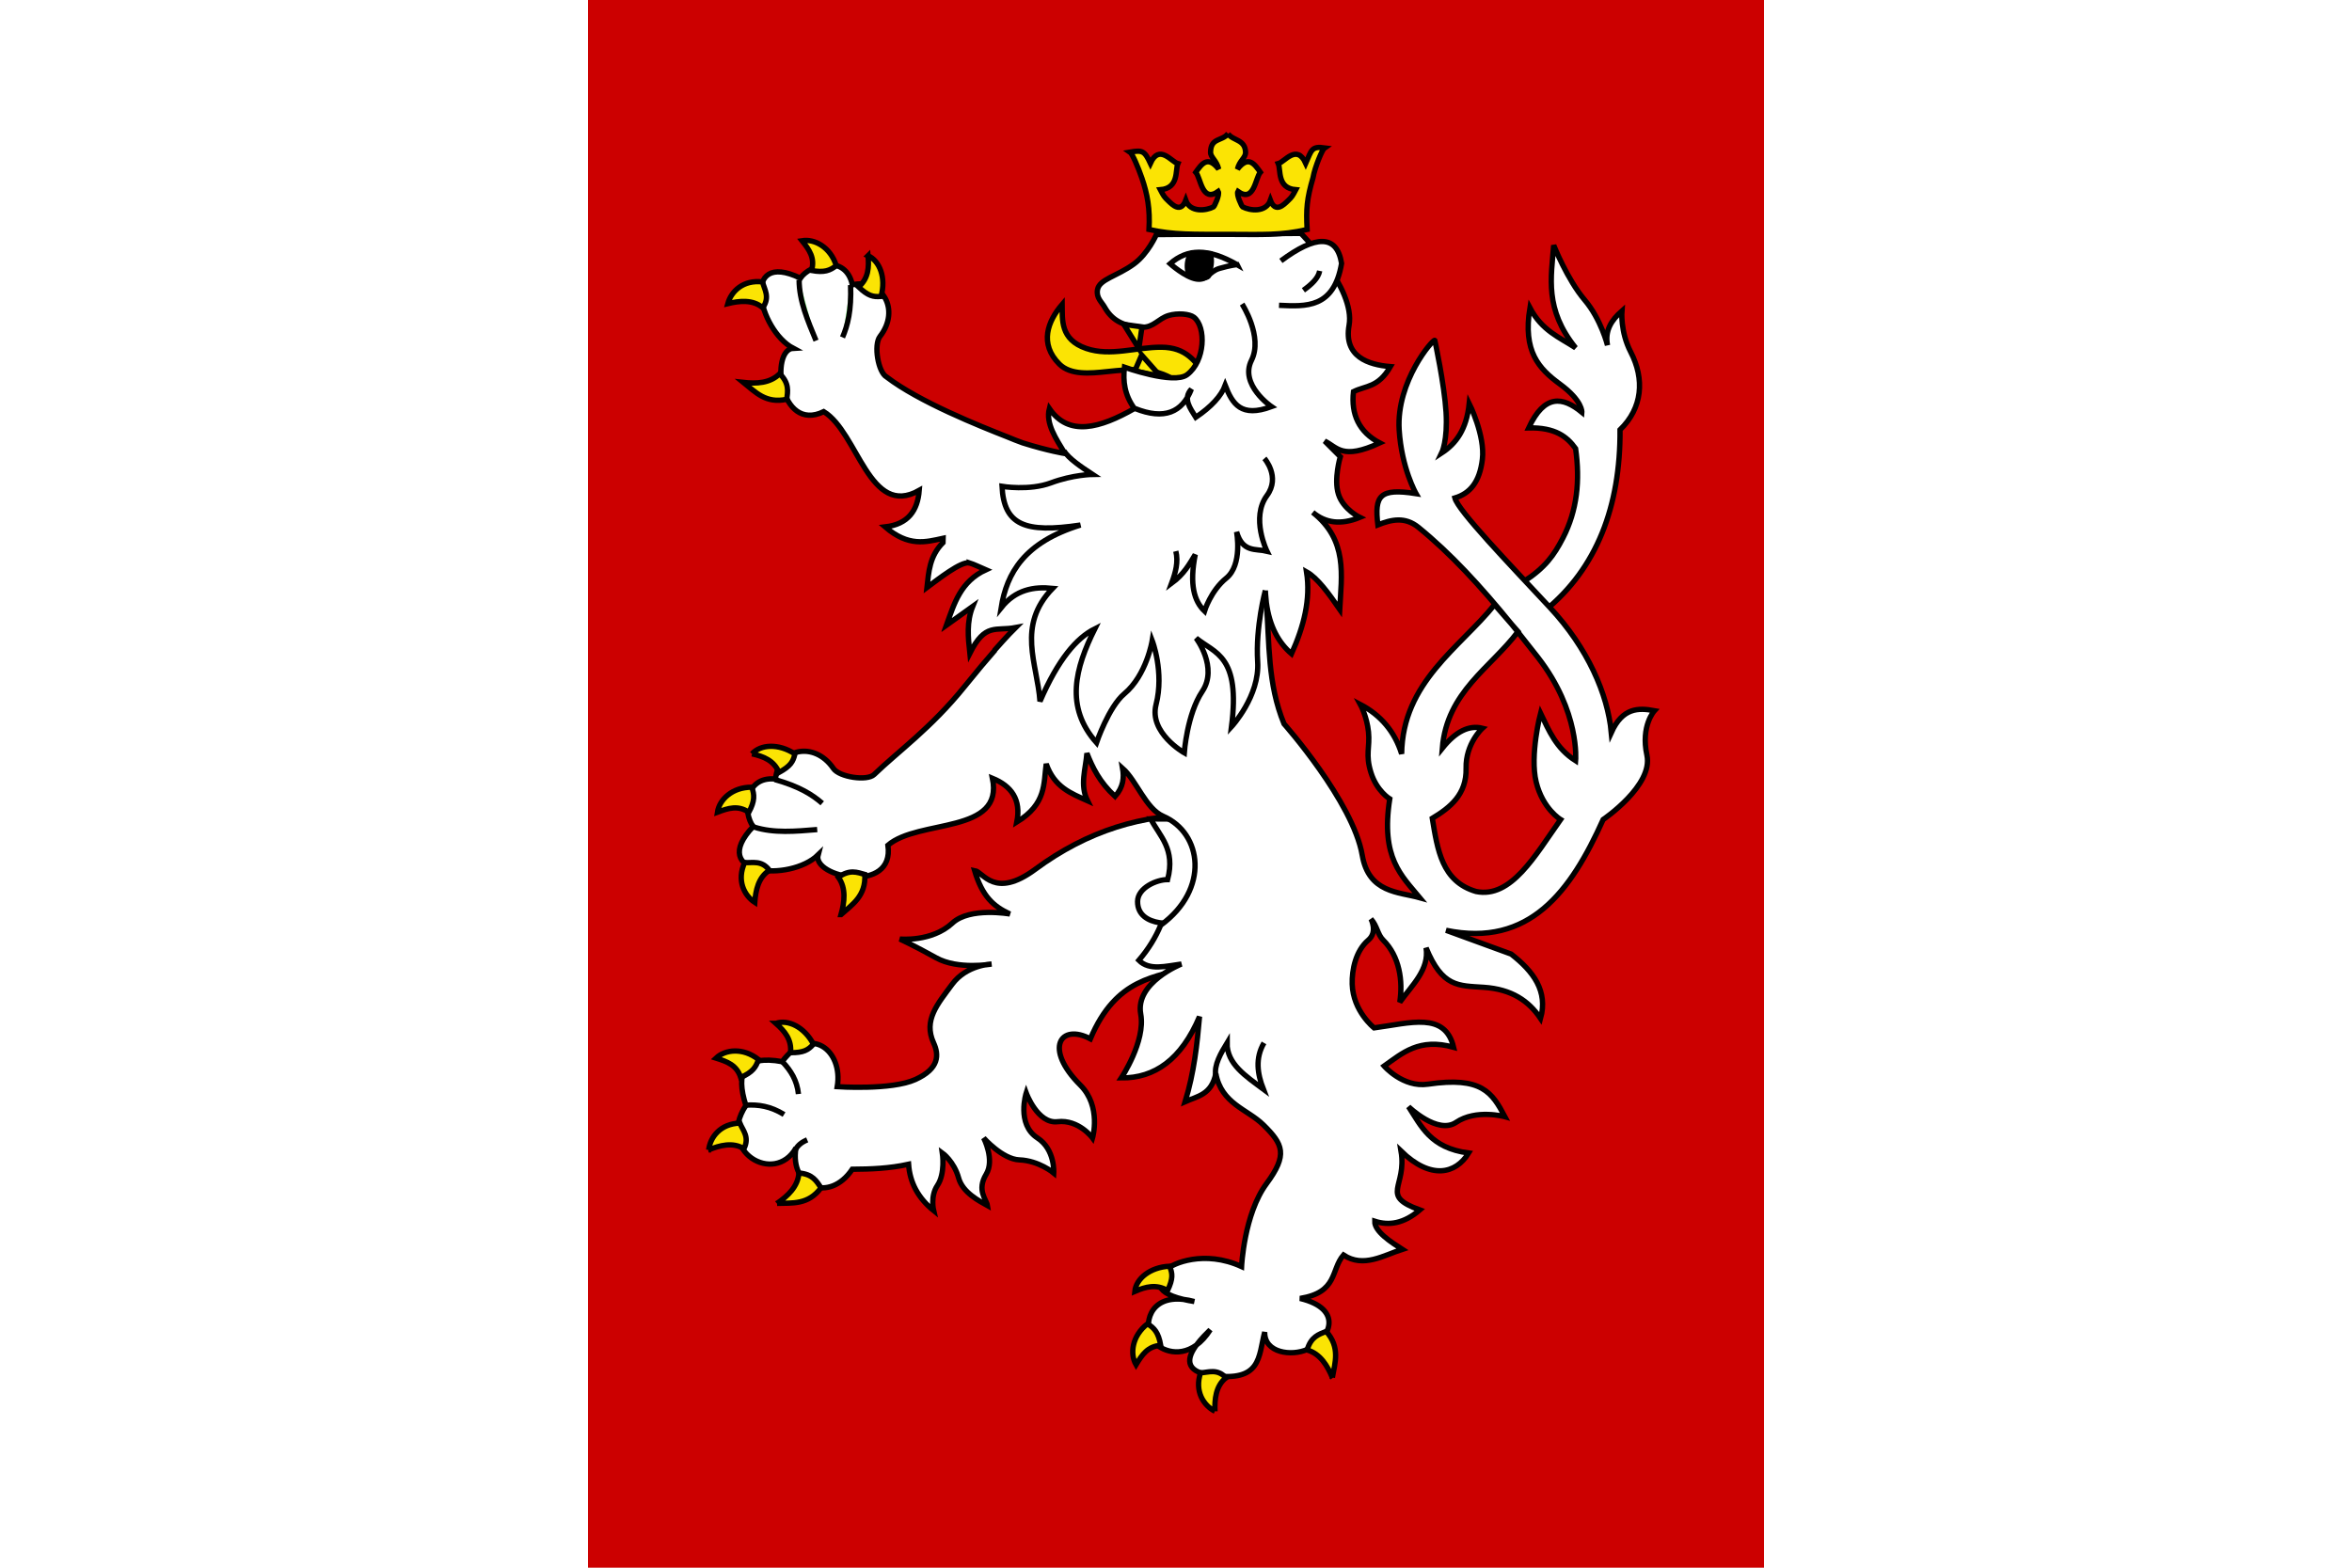 <?xml version="1.0" encoding="UTF-8" standalone="no"?>
<!-- Created with Inkscape (http://www.inkscape.org/) -->

<svg
   xmlns:dc="http://purl.org/dc/elements/1.1/"
   xmlns:cc="http://creativecommons.org/ns#"
   xmlns:rdf="http://www.w3.org/1999/02/22-rdf-syntax-ns#"
   xmlns:svg="http://www.w3.org/2000/svg"
   xmlns="http://www.w3.org/2000/svg"
   xmlns:sodipodi="http://sodipodi.sourceforge.net/DTD/sodipodi-0.dtd"
   xmlns:inkscape="http://www.inkscape.org/namespaces/inkscape"
   width="600"
   height="400"
   id="svg2"
   inkscape:label="Pozadí"
   version="1.1"
   inkscape:version="0.48.1 "
   sodipodi:docname="_Flag.svg">
  <defs
     id="defs4060">
    <inkscape:perspective
       sodipodi:type="inkscape:persp3d"
       inkscape:vp_x="0 : 526.18109 : 1"
       inkscape:vp_y="0 : 1000 : 0"
       inkscape:vp_z="744.09448 : 526.18109 : 1"
       inkscape:persp3d-origin="372.04724 : 350.78739 : 1"
       id="perspective4066" />
    <inkscape:perspective
       id="perspective4076"
       inkscape:persp3d-origin="0.5 : 0.33333333 : 1"
       inkscape:vp_z="1 : 0.5 : 1"
       inkscape:vp_y="0 : 1000 : 0"
       inkscape:vp_x="0 : 0.5 : 1"
       sodipodi:type="inkscape:persp3d" />
    <inkscape:perspective
       id="perspective4569"
       inkscape:persp3d-origin="0.5 : 0.33333333 : 1"
       inkscape:vp_z="1 : 0.5 : 1"
       inkscape:vp_y="0 : 1000 : 0"
       inkscape:vp_x="0 : 0.5 : 1"
       sodipodi:type="inkscape:persp3d" />
    <clipPath
       clipPathUnits="userSpaceOnUse"
       id="clipPath4327">
      <rect
         style="fill:#ffffff;fill-opacity:1;stroke:none"
         id="rect4329"
         width="419.138"
         height="279.425"
         x="-598.368"
         y="1718.894" />
    </clipPath>
    <inkscape:perspective
       id="perspective4386"
       inkscape:persp3d-origin="0.5 : 0.33333333 : 1"
       inkscape:vp_z="1 : 0.5 : 1"
       inkscape:vp_y="0 : 1000 : 0"
       inkscape:vp_x="0 : 0.5 : 1"
       sodipodi:type="inkscape:persp3d" />
    <inkscape:perspective
       id="perspective4461"
       inkscape:persp3d-origin="0.5 : 0.33333333 : 1"
       inkscape:vp_z="1 : 0.5 : 1"
       inkscape:vp_y="0 : 1000 : 0"
       inkscape:vp_x="0 : 0.5 : 1"
       sodipodi:type="inkscape:persp3d" />
    <inkscape:perspective
       id="perspective4494"
       inkscape:persp3d-origin="0.5 : 0.33333333 : 1"
       inkscape:vp_z="1 : 0.5 : 1"
       inkscape:vp_y="0 : 1000 : 0"
       inkscape:vp_x="0 : 0.5 : 1"
       sodipodi:type="inkscape:persp3d" />
    <inkscape:perspective
       id="perspective4001"
       inkscape:persp3d-origin="0.5 : 0.33333333 : 1"
       inkscape:vp_z="1 : 0.5 : 1"
       inkscape:vp_y="0 : 1000 : 0"
       inkscape:vp_x="0 : 0.5 : 1"
       sodipodi:type="inkscape:persp3d" />
    <inkscape:perspective
       id="perspective4015"
       inkscape:persp3d-origin="0.5 : 0.33333333 : 1"
       inkscape:vp_z="1 : 0.5 : 1"
       inkscape:vp_y="0 : 1000 : 0"
       inkscape:vp_x="0 : 0.5 : 1"
       sodipodi:type="inkscape:persp3d" />
    <inkscape:perspective
       id="perspective4063"
       inkscape:persp3d-origin="0.5 : 0.33333333 : 1"
       inkscape:vp_z="1 : 0.5 : 1"
       inkscape:vp_y="0 : 1000 : 0"
       inkscape:vp_x="0 : 0.5 : 1"
       sodipodi:type="inkscape:persp3d" />
    <clipPath
       clipPathUnits="userSpaceOnUse"
       id="clipPath4591">
      <path
         inkscape:connector-curvature="0"
         style="fill:#ff0000;fill-opacity:1;stroke:none"
         d="m 0,652.362 600,0 0,400 -600,0 0,-400 z"
         id="path4593" />
    </clipPath>
  </defs>
  <sodipodi:namedview
     id="base"
     pagecolor="#ffffff"
     bordercolor="#666666"
     borderopacity="1.0"
     inkscape:pageopacity="0.0"
     inkscape:pageshadow="2"
     inkscape:zoom="0.55981979"
     inkscape:cx="-36.560767"
     inkscape:cy="372.80259"
     inkscape:document-units="px"
     inkscape:current-layer="layer1"
     showgrid="false"
     inkscape:window-width="1366"
     inkscape:window-height="716"
     inkscape:window-x="-8"
     inkscape:window-y="-8"
     inkscape:window-maximized="1"
     showguides="true"
     inkscape:guide-bbox="true" />
  <g
     inkscape:label="Vrstva 1"
     inkscape:groupmode="layer"
     id="layer1"
     transform="translate(0,-652.362)">
    <rect
       style="fill:#ffffff;fill-opacity:1;stroke:none"
       id="rect3443"
       width="600"
       height="400"
       x="6.3214111e-06"
       y="652.362" />
    <path
       style="fill:#ffffff;fill-opacity:1;stroke:none"
       d="m 0,652.362 600,0 0,400 -600,0 0,-400 z"
       id="rect4451" />
    <path
       inkscape:connector-curvature="0"
       style="fill:#cc0000;fill-opacity:1;stroke:none"
       d="m 150,652.362 300,0 0,400 -300,0 0,-400 z"
       id="rect4451-1" />
    <g
       style="stroke:#000000;stroke-width:3.294;stroke-miterlimit:4;stroke-opacity:1;stroke-dasharray:none"
       id="g4128"
       transform="matrix(-0.413,0,0,0.413,-97.514,1501.887)">
      <path
         sodipodi:nodetypes="csscsscc"
         id="path2868"
         d="m -980.328,-1825.638 c 5.967,-7.962 11.391,-16.711 26.862,-16.813 15.458,-0.102 31.474,5.888 46.38,0.773 16.212,-5.562 14.733,-17.779 14.88,-27.248 8.871,10.34 14.369,24.278 1.739,36.911 -6.877,6.879 -19.003,5.744 -29.374,4.638 -16.055,-1.712 -31.755,-3.207 -45.221,7.73 l -15.267,-5.991 z"
         style="fill:#fbe404;fill-opacity:1;fill-rule:evenodd;stroke:#000000;stroke-width:3.294;stroke-linecap:butt;stroke-linejoin:miter;stroke-miterlimit:4;stroke-opacity:1;stroke-dasharray:none"
         inkscape:connector-curvature="0" />
      <path
         sodipodi:nodetypes="ccscscscscscscscccccccssscscsccscc"
         id="path2871"
         d="m -972.791,-1459.815 c 22.884,6.56 47.185,6.644 63.193,44.641 18.378,-9.741 29.011,5.846 6.184,28.601 -13.168,13.126 -7.537,32.659 -7.537,32.659 0,0 8.503,-11.595 21.644,-10.049 12.297,1.447 19.325,-17.779 19.325,-17.779 0,0 6.184,19.325 -6.957,27.828 -10.98,7.105 -10.049,21.644 -10.049,21.644 0,0 9.166,-7.669 21.258,-8.117 10.435,-0.387 22.03,-13.527 22.03,-13.527 0,0 -6.975,13.486 -1.546,22.417 5.991,9.856 -0.193,15.653 -0.773,19.325 4.831,-2.705 15.267,-7.923 17.779,-17.006 2.85,-10.303 10.049,-15.46 10.049,-15.46 0,0 -1.946,12.65 3.092,20.098 4.445,6.571 2.319,15.46 2.319,15.46 9.56,-7.719 14.661,-17.274 15.46,-28.601 11.911,2.611 23.383,3.025 34.785,3.092 14.197,21.139 38.777,10.951 34.785,-13.141 13.132,23.214 49.535,2.241 30.92,-26.282 6.492,-20.379 1.455,-31.379 -22.417,-27.055 -17.199,-23.276 -37.837,-7.004 -34.012,15.46 0,0 -33.432,2.319 -48.313,-4.445 -14.88,-6.764 -14.542,-15.315 -11.209,-22.61 6.426,-14.063 -2.464,-23.963 -11.402,-36.138 -8.938,-12.175 -24.35,-12.561 -24.35,-12.561 0,0 20.678,3.672 34.205,-3.865 13.711,-7.639 22.417,-11.595 22.417,-11.595 0,0 -19.686,2.011 -32.466,-9.856 -10.822,-10.049 -35.558,-5.604 -35.558,-5.604 10.267,-4.716 17.146,-10.992 21.837,-26.862 -5.343,0.812 -12.234,17.895 -37.491,-0.773 -32.177,-23.783 -66.674,-34.39 -103.389,-33.432 l 6.184,93.533 z"
         style="fill:#ffffff;fill-opacity:1;fill-rule:evenodd;stroke:#000000;stroke-width:3.294;stroke-linecap:butt;stroke-linejoin:miter;stroke-miterlimit:4;stroke-opacity:1;stroke-dasharray:none"
         inkscape:connector-curvature="0" />
      <path
         id="path2873"
         d="m -937.04,-1827.764 -4.252,-9.856 -11.595,13.141 15.847,-3.285 z"
         style="fill:#fcec04;fill-opacity:1;fill-rule:evenodd;stroke:#000000;stroke-width:3.294;stroke-linecap:butt;stroke-linejoin:miter;stroke-miterlimit:4;stroke-opacity:1;stroke-dasharray:none"
         inkscape:connector-curvature="0" />
      <path
         sodipodi:nodetypes="cscccc"
         id="path2875"
         d="m -967.38,-1488.417 c 1.933,2.577 28.707,5.32 28.601,-11.595 -0.053,-8.509 -11.908,-13.591 -18.552,-13.527 -4.916,-18.983 4.822,-26.643 10.436,-37.491 l -32.466,0.193 c 0.87,22.369 -8.605,49.91 11.982,62.42 z"
         style="fill:#ffffff;fill-opacity:1;fill-rule:evenodd;stroke:#000000;stroke-width:3.294;stroke-linecap:butt;stroke-linejoin:miter;stroke-miterlimit:4;stroke-opacity:1;stroke-dasharray:none"
         inkscape:connector-curvature="0" />
      <path
         sodipodi:nodetypes="cccsccscccscccsc"
         id="path2879"
         d="m -1177.057,-1697.513 c -2.319,0 -13.334,17.779 -13.334,17.779 -31.992,-26.025 -46.675,-64.515 -46.38,-111.699 -13.921,-13.504 -15.298,-31.27 -6.571,-48.119 6.475,-12.5 5.411,-25.316 5.411,-25.316 6.37,5.596 10.715,12.076 8.889,21.258 0,0 3.933,-16.044 14.107,-28.021 10.779,-12.689 19.132,-33.819 19.132,-33.819 1.556,19.974 5.753,39.444 -13.527,63.386 9.945,-6.517 20.684,-10.491 28.215,-24.736 4.441,26.987 -5.524,37.598 -18.552,47.153 -14.14,10.372 -13.527,17.393 -13.527,17.393 11.813,-9.707 23.09,-11.384 32.852,9.662 -16.452,-0.378 -23.766,5.475 -28.988,12.755 -2.787,19.744 -1.017,38.151 7.894,55.378 5.404,10.448 10.861,18.245 24.378,26.947 z"
         style="fill:#ffffff;fill-opacity:1;fill-rule:evenodd;stroke:#000000;stroke-width:3.294;stroke-linecap:butt;stroke-linejoin:miter;stroke-miterlimit:4;stroke-opacity:1;stroke-dasharray:none"
         inkscape:connector-curvature="0" />
      <path
         id="path2881"
         d="m -1039.656,-1912.781 c 0,0 -33.806,33.839 -29.75,56.812 3.426,19.404 -11.873,24.361 -25.531,25.5 7.601,13.142 15.211,11.66 22.812,15.469 1.545,14.042 -3.338,24.858 -16.219,31.688 23.248,10.779 26.263,2.606 34,-1.156 l -9.656,9.656 c -10e-5,0 4.152,13.815 1.156,23.188 -2.995,9.373 -13.156,14.312 -13.156,14.312 11.797,4.838 21.325,3.402 29,-3.094 -21.708,17.157 -17.742,38.779 -16.625,59.906 6.828,-9.864 13.672,-19.39 20.5,-23.188 -2.667,16.877 1.673,33.748 9.281,50.625 7.887,-6.803 13.536,-16.659 15.531,-31.562 0.195,-2.495 0.412,-4.974 0.688,-7.469 -0.125,2.633 -0.37,5.1 -0.688,7.469 -1.949,24.947 -0.633,49.897 -10.906,74.844 1e-4,1e-4 -42.646,48.102 -48.312,81.156 -4.012,23.403 -22.595,22.649 -35.562,26.281 11.197,-13.573 24.266,-24.623 18.562,-61.062 1e-4,0 8.019,-4.817 11.594,-16.219 3.575,-11.402 0.565,-15.559 1.531,-25.125 0.966,-9.566 5.031,-17 5.031,-17 -12.528,6.563 -21.251,16.735 -25.5,30.531 -0.57,-44.348 -36.151,-65.705 -57.406,-92.188 l -10.531,12.094 c -1.267,1.556 -2.536,3.129 -3.812,4.719 16.568,22.063 43.801,37.002 46.625,71.875 -8.245,-10.307 -16.505,-14.405 -24.75,-12.344 -10e-5,-10e-5 10.412,9.444 10.062,24.719 -0.372,16.267 9.907,24.308 20.875,30.938 -3.231,19.254 -5.793,38.994 -27.062,45.219 -21.667,4.42 -36.447,-22.22 -52.188,-44.469 0,0 11.036,-6.568 15.094,-23.188 4.058,-16.619 -2.719,-42.5 -2.719,-42.5 -5.146,10.678 -9.55,21.68 -21.656,29.375 0,1e-4 -2.747,-30.299 23.219,-63.781 4.237,-5.464 8.391,-10.727 12.5,-15.844 -0.049,-0.065 -0.108,-0.123 -0.156,-0.188 l 3.969,-4.531 c 19.391,-23.819 37.745,-43.737 57.5,-59.812 8.393,-6.83 16.751,-4.883 25.125,-1.562 2.156,-18.104 -1.035,-22.834 -23.594,-19.312 0,0 8.966,-15.633 10.438,-39.438 1.855,-30.012 -21.161,-56.411 -22.031,-55.25 0,0 -5.875,27.045 -6.938,44.438 -1.063,17.392 2.688,25.125 2.688,25.125 -8.87,-5.817 -15.321,-14.46 -17,-30.531 0,0 -9.855,19.727 -8.125,34.375 1.666,14.11 7.595,21.119 17,23.969 -1.996,7.842 -33.35,40.425 -58.719,67.656 -23.383,25.1 -35.696,53.576 -37.906,77.281 -6.966,-15.41 -16.645,-15.381 -26.656,-13.531 0,0 8.589,9.303 4.656,27.469 -4.058,18.745 27.031,39.781 27.031,39.781 19.944,44.392 45.458,79.143 97.031,68.438 l -40.219,14.688 c -13.768,10.699 -22.834,22.934 -18.156,39.781 7.295,-10.836 17.784,-18.098 35.125,-19.25 15.782,-1.048 25.59,-0.085 35.594,-24.406 -2.092,13.46 8.685,23.062 16.25,33.625 -2.068,-13.073 0.149,-28.456 10.281,-38.438 3.415,-3.365 3.749,-8.907 7.5,-12.969 0,0 -4.338,7.953 1.688,13.062 7.734,6.559 10.159,18.325 9.906,27.125 -0.483,16.813 -13.531,27.062 -13.531,27.062 -22.368,-2.982 -43.806,-10.167 -49.094,11.969 21.285,-5.913 31.567,3.583 42.906,11.594 0,0 -11.627,13.491 -27.062,11.219 -33.321,-4.904 -39.624,5.15 -47.531,20.094 1e-4,0 17.773,-4.895 30.156,3.5 11.402,7.73 29.375,-9.688 29.375,-9.688 -7.905,12.044 -13.397,25.482 -37.125,28.625 7.887,12.921 23.293,16.724 41.75,-1.188 -3.776,22.493 13.425,27.268 -11.594,36.344 9.835,8.472 19.037,9.816 27.844,6.969 0.155,6.394 -10.183,12.982 -17.031,17.375 11.452,3.651 23.905,11.688 36.344,3.5 7.934,9.3 3.348,23.025 26.812,26.844 -27.174,6.442 -18.959,25.027 -4.469,31.5 9.564,4.273 26.521,2.357 26.312,-10.75 3.964,15.424 1.858,31.043 32.781,26.812 17.551,-2.401 14.884,-11.329 9.406,-18.75 -2.938,-2.14 -5.841,-5.21 -8.562,-9.438 1.879,1.867 5.62,5.45 8.562,9.438 11.677,8.504 23.899,2.393 27.5,-3.625 5.183,-8.663 1.911,-27.048 -19.531,-24.594 -1.986,0.47 -4.198,0.914 -6.688,1.312 2.404,-0.648 4.627,-1.077 6.688,-1.312 20.591,-4.871 15.361,-13.286 10.219,-18.625 -3.333,-3.46 -22.95,-12.22 -46.094,-1.656 0,1e-4 -1.505,-32.421 -15.406,-51.219 -13.257,-17.926 -10.287,-24.311 1.938,-36.344 9.862,-9.708 25.877,-12.941 29.375,-31.688 2.65,13.123 11.404,14.018 18.938,17.375 -5.54,-18.166 -7.393,-35.411 -8.875,-52.562 11.266,26.601 27.774,38.06 48.312,37.875 -10e-6,1e-4 -15.092,-22.593 -12,-39.406 3.596,-19.554 -25.125,-30.938 -25.125,-30.938 9.518,1.246 19.702,4.279 26.281,-2.312 -5.917,-6.884 -10.344,-14.166 -13.469,-21.656 -30.454,-22.207 -25.615,-56.974 -1.562,-67.344 10.765,-4.641 16.351,-21.89 25.094,-29.656 -0.999,5.798 -0.521,11.609 4.625,17.406 9.625,-8.889 13.878,-17.798 17.406,-26.688 0.731,9.791 4.515,19.584 -0.375,29.375 10.041,-4.525 20.449,-8.275 25.5,-22.781 1.686,12.239 -0.213,24.68 18.156,35.938 -2.79,-14.042 3.445,-22.282 15.062,-27.062 -7.161,34.815 45.518,25.056 64.562,41.375 -4.359,30.456 46.86,19.85 43.125,5.969 17.364,16.945 68.844,12.74 40.094,-17.531 6.29,-8.102 6.046,-31.291 -13.781,-29.344 -1.783,-18.715 -23.842,-23.93 -35.75,-6.531 -3.703,5.41 -20.859,7.932 -25.188,3.75 -14.662,-14.166 -35.172,-28.713 -55.656,-54.125 -7.897,-9.796 -14.161,-17.207 -19.062,-22.781 l 0.5,0.312 c -8.062,-9.153 -12.442,-13.515 -13.125,-14.188 12.338,2.324 18.653,-3.164 28.219,15.812 0.012,-0.114 0.019,-0.229 0.031,-0.344 0.011,0.022 0.02,0.041 0.031,0.062 1.026,-9.527 2.02,-19.066 -1.812,-28.594 l 16.031,11.469 c -0.041,-0.114 -0.084,-0.229 -0.125,-0.344 l 0.188,0.125 c -4.7,-13.123 -8.629,-26.688 -24.219,-33.875 4.042,-1.745 7.274,-3.353 10.281,-4.312 l 0,0.062 c 5.068,-1.043 19.02,9.953 26.094,15.188 -1.082,-9.593 -1.503,-19.278 -9.906,-27.75 -0.026,-0.873 -0.036,-1.808 -0.062,-2.656 10.733,2.335 21.252,5.472 35.812,-7.031 -14.187,-1.637 -20.071,-10.079 -21.062,-22.562 30.875,17.42 37.656,-35.564 58.969,-48.656 27.59,13.431 33.166,-38.434 18.844,-39.125 21.394,-11.307 33.12,-61.389 -4.406,-43.344 -5.773,-8.442 -27.888,-15.316 -32.094,4.094 -18.317,-4.019 -29.948,15.328 -17.062,31.938 4.007,5.165 1.137,22.231 -4.156,25.062 -20.009,15.339 -57.462,30.266 -74.75,37.062 -3.065,1.276 -6.147,2.514 -9.281,3.625 -0.133,0.047 -0.273,0.078 -0.406,0.125 -15.117,4.76 -25.688,6.469 -25.688,6.469 5.587,-9.276 12.025,-18.537 9.656,-27.812 -12.062,17.591 -31.293,12.077 -52.562,0 6.227,-8.503 7.136,-17.028 6.188,-25.531 -10e-6,10e-5 -30.346,10.84 -38.656,4.656 -11.309,-8.416 -11.911,-29.627 -4.25,-35.562 2.663,-2.063 10.099,-2.74 15.688,-1.031 6.209,1.898 9.312,7.408 16.188,7.219 12.636,-0.347 19.241,-5.183 23.219,-12.312 1.841,-3.3 5.331,-5.789 4.438,-10.875 -1.143,-6.506 -11.994,-8.24 -22.438,-15.844 -8.819,-6.42 -13.906,-18.188 -13.906,-18.188 l -89.281,-0.75 z"
         style="fill:#ffffff;fill-opacity:1;fill-rule:evenodd;stroke:#000000;stroke-width:3.294;stroke-linecap:butt;stroke-linejoin:miter;stroke-miterlimit:4;stroke-opacity:1;stroke-dasharray:none"
         inkscape:connector-curvature="0" />
      <path
         sodipodi:nodetypes="cscccccscccccczcsccccscccccsc"
         id="path2883"
         d="m -994.639,-1974.326 c -2.94,4.34 -10.559,3.366 -10.834,11.397 -0.12,3.497 3.844,5.215 4.989,10.435 -6.886,-8.847 -10.661,-2.862 -14.116,1.952 3.143,3.541 3.738,19.042 13.849,11.861 1.097,1.979 -2.397,9.182 -2.865,9.512 -4.501,2.379 -14.477,3.687 -17.195,-4.055 -3.087,8.203 -8.321,2.671 -10.821,0.292 -2.5,-2.379 -2.86,-3.018 -4.86,-6.824 11.672,-0.97 9.121,-12.162 10.812,-16.126 -3.89,-1.002 -11.437,-12.405 -16.963,-0.199 -3.589,-8.152 -3.519,-10.659 -11.623,-9.55 1.361,0.911 5.965,11.771 7.124,18.431 3.831,13.151 4.335,19.246 3.639,32.018 16.151,3.785 27.956,3.044 48.885,3.01 20.929,-0.034 33.722,0.36 48.79,-3.01 -0.697,-12.772 0.99,-21.859 4.384,-31.7 2.469,-7.158 5.988,-15.203 7.349,-16.114 -7.623,-1.322 -8.995,-0.794 -12.585,6.915 -5.525,-12.206 -13.081,-0.803 -16.971,0.199 1.691,3.964 -0.859,15.156 10.813,16.126 -2,3.807 -2.351,4.445 -4.851,6.824 -2.5,2.379 -7.742,7.911 -10.83,-0.292 -2.718,7.742 -12.695,6.434 -17.195,4.055 -0.467,-0.33 -3.962,-7.533 -2.864,-9.512 10.111,7.181 10.714,-8.32 13.858,-11.861 -3.455,-4.814 -7.239,-10.798 -14.124,-1.952 1.145,-5.22 5.048,-7.23 4.998,-10.435 -0.143,-9.073 -7.034,-6.674 -10.791,-11.397 z"
         style="fill:#fbe404;fill-opacity:1;fill-rule:evenodd;stroke:#000000;stroke-width:3.294;stroke-linecap:butt;stroke-linejoin:miter;stroke-miterlimit:4;stroke-opacity:1;stroke-dasharray:none"
         inkscape:connector-curvature="0" />
      <path
         sodipodi:nodetypes="csccscccc"
         id="path2880"
         d="m -1017.12,-1773.761 c 0,0 -10.062,11.384 -1.564,22.932 10.163,13.812 0,34.399 0,34.399 6.915,-1.684 15.078,1 18.763,-11.987 0,0 -3.89,20.361 6.385,28.666 9.512,7.688 13.421,20.326 13.421,20.326 6.355,-6.123 9.426,-16.323 5.733,-34.92 3.66,6.007 6.908,12.049 14.593,17.721 -2.454,-6.602 -4.274,-13.204 -2.606,-19.805"
         style="fill:none;stroke:#000000;stroke-width:3.294;stroke-linecap:butt;stroke-linejoin:miter;stroke-miterlimit:4;stroke-opacity:1;stroke-dasharray:none"
         inkscape:connector-curvature="0" />
      <path
         sodipodi:nodetypes="cccc"
         id="path2882"
         d="m -1059.09,-1205.876 c 3.081,-7.395 7.456,-14.727 15.578,-17.081 -2.401,-8.285 -7.218,-9.592 -11.752,-11.479 -8.81,9.983 -5.456,19.273 -3.826,28.559 z"
         style="fill:#fbe404;fill-opacity:1;fill-rule:evenodd;stroke:#000000;stroke-width:3.294;stroke-linecap:butt;stroke-linejoin:miter;stroke-miterlimit:4;stroke-opacity:1;stroke-dasharray:none"
         inkscape:connector-curvature="0" />
      <path
         style="fill:#fbe404;fill-opacity:1;fill-rule:evenodd;stroke:#000000;stroke-width:3.294;stroke-linecap:butt;stroke-linejoin:miter;stroke-miterlimit:4;stroke-opacity:1;stroke-dasharray:none"
         d="m -986.569,-1185.078 c 0.282,-7.207 -0.427,-15.723 -6.829,-20.697 5.636,-5.879 10.812,-3.231 15.719,-3.073 3.848,11.474 -1.899,20.227 -8.891,23.77 z"
         id="path2884"
         sodipodi:nodetypes="cccc"
         inkscape:connector-curvature="0" />
      <path
         sodipodi:nodetypes="cccc"
         id="path2886"
         d="m -937.817,-1213.842 c -3.744,-6.165 -7.174,-11.371 -15.257,-11.984 1.454,-8.013 4.007,-10.699 8.185,-13.277 9.542,7.443 10.946,18.447 7.072,25.261 z"
         style="fill:#fbe404;fill-opacity:1;fill-rule:evenodd;stroke:#000000;stroke-width:3.294;stroke-linecap:butt;stroke-linejoin:miter;stroke-miterlimit:4;stroke-opacity:1;stroke-dasharray:none"
         inkscape:connector-curvature="0" />
      <path
         style="fill:#fbe404;fill-opacity:1;fill-rule:evenodd;stroke:#000000;stroke-width:3.294;stroke-linecap:butt;stroke-linejoin:miter;stroke-miterlimit:4;stroke-opacity:1;stroke-dasharray:none"
         d="m -937.066,-1259.124 c -6.617,-2.87 -13.284,-4.697 -20.237,-0.528 -3.442,-7.38 -3.132,-10.517 -1.21,-15.035 12.089,0.564 20.673,7.763 21.447,15.563 z"
         id="path2888"
         sodipodi:nodetypes="cccc"
         inkscape:connector-curvature="0" />
      <path
         sodipodi:nodetypes="cccc"
         id="path2890"
         d="m -987.092,-1392.564 c 1.24,-6.313 -3.15,-13.785 -6.957,-20.098 0.169,13.007 -11.627,20.575 -22.417,28.601 3.679,-9.534 5.151,-19.067 -0.387,-28.601"
         style="fill:none;stroke:#000000;stroke-width:3.294;stroke-linecap:butt;stroke-linejoin:miter;stroke-miterlimit:4;stroke-opacity:1;stroke-dasharray:none"
         inkscape:connector-curvature="0" />
      <path
         sodipodi:nodetypes="ccc"
         id="path2894"
         d="m -1026.128,-1868.347 c -16.542,0.754 -33.94,2.056 -38.65,-25.896 2.922,-18.07 16.021,-17.481 37.49,-1.546"
         style="fill:#ffffff;fill-opacity:1;fill-rule:evenodd;stroke:#000000;stroke-width:3.294;stroke-linecap:butt;stroke-linejoin:miter;stroke-miterlimit:4;stroke-opacity:1;stroke-dasharray:none"
         inkscape:connector-curvature="0" />
      <path
         sodipodi:nodetypes="cc"
         id="path2896"
         d="m -1051.251,-1889.604 c 0.902,4.606 5.059,8.398 10.049,11.982"
         style="fill:none;stroke:#000000;stroke-width:3.294;stroke-linecap:butt;stroke-linejoin:miter;stroke-miterlimit:4;stroke-opacity:1;stroke-dasharray:none"
         inkscape:connector-curvature="0" />
      <path
         sodipodi:nodetypes="csccccc"
         id="path2898"
         d="m -1003.325,-1869.12 c 0,0 -13.095,20.191 -5.798,34.785 7.537,15.073 -12.368,28.601 -12.368,28.601 18.843,6.944 24.096,-1.651 28.601,-13.141 2.479,6.571 8.472,13.141 18.166,19.712 3.594,-5.798 8.071,-11.595 2.705,-17.392 5.63,14.432 16.79,19.188 34.785,11.982"
         style="fill:none;stroke:#000000;stroke-width:3.294;stroke-linecap:butt;stroke-linejoin:miter;stroke-miterlimit:4;stroke-opacity:1;stroke-dasharray:none"
         inkscape:connector-curvature="0" />
      <path
         sodipodi:nodetypes="csccscscscccccccscc"
         id="path2900"
         d="m -1017.692,-1692.157 c 0,0 6.109,22.238 4.742,44.003 -1.335,21.239 16.157,40.132 16.157,40.132 -5.632,-44.098 10.244,-45.182 21.89,-54.725 0,0 -13.75,18.104 -3.845,32.911 9.476,14.168 11.142,37.971 11.142,37.971 0,0 21.912,-12.374 17.422,-29.829 -5.161,-20.063 2.384,-39.49 2.384,-39.49 0,0 3.428,21.308 17.199,32.835 9.693,8.114 17.199,30.229 17.199,30.229 19.673,-22.136 13.11,-46.061 1.042,-70.361 11.293,5.686 22.585,18.766 33.877,44.822 1.572,-23.28 14.668,-46.56 -7.818,-69.84 11.815,-1.176 22.877,0.842 31.793,11.987 -3.492,-21.504 -14.367,-40.433 -48.992,-51.077 34.447,5.169 47.251,-0.034 48.471,-23.899 0,0 -16.859,2.825 -30.229,-2.161 -13.618,-5.079 -25.71,-5.212 -25.71,-5.212 7.378,-4.864 14.623,-9.729 17.721,-14.593"
         style="fill:none;stroke:#000000;stroke-width:3.294;stroke-linecap:butt;stroke-linejoin:miter;stroke-miterlimit:4;stroke-opacity:1;stroke-dasharray:none"
         inkscape:connector-curvature="0" />
      <path
         style="fill:#fbe404;fill-opacity:1;fill-rule:evenodd;stroke:#000000;stroke-width:3.294;stroke-linecap:butt;stroke-linejoin:miter;stroke-miterlimit:4;stroke-opacity:1;stroke-dasharray:none"
         d="m -716.085,-1313.513 c -6.604,-4.535 -12.88,-10.323 -13.515,-18.756 -8.602,0.646 -10.871,5.093 -13.649,9.142 7.959,10.674 17.74,9.3 27.163,9.614 z"
         id="path2902"
         sodipodi:nodetypes="cccc"
         inkscape:connector-curvature="0" />
      <path
         sodipodi:nodetypes="cccc"
         id="path2904"
         d="m -673.847,-1346.569 c -6.673,-2.738 -14.915,-4.994 -21.784,-0.688 -3.588,-7.311 0.676,-11.264 2.507,-15.819 12.098,0.323 18.347,8.724 19.276,16.507 z"
         style="fill:#fbe404;fill-opacity:1;fill-rule:evenodd;stroke:#000000;stroke-width:3.294;stroke-linecap:butt;stroke-linejoin:miter;stroke-miterlimit:4;stroke-opacity:1;stroke-dasharray:none"
         inkscape:connector-curvature="0" />
      <path
         style="fill:#fbe404;fill-opacity:1;fill-rule:evenodd;stroke:#000000;stroke-width:3.294;stroke-linecap:butt;stroke-linejoin:miter;stroke-miterlimit:4;stroke-opacity:1;stroke-dasharray:none"
         d="m -678.378,-1403.248 c -6.88,2.166 -12.754,4.255 -15.277,11.96 -7.435,-3.322 -9.435,-6.442 -10.942,-11.115 9.504,-7.492 20.525,-6.232 26.219,-0.845 z"
         id="path2906"
         sodipodi:nodetypes="cccc"
         inkscape:connector-curvature="0" />
      <path
         sodipodi:nodetypes="cccc"
         id="path2908"
         d="m -715.383,-1424.722 c -5.394,4.788 -9.864,10.062 -9.018,18.124 -8.143,0.01 -10.857,-1.598 -14.142,-5.247 5.612,-10.722 15.761,-15.467 23.159,-12.877 z"
         style="fill:#fbe404;fill-opacity:1;fill-rule:evenodd;stroke:#000000;stroke-width:3.294;stroke-linecap:butt;stroke-linejoin:miter;stroke-miterlimit:4;stroke-opacity:1;stroke-dasharray:none"
         inkscape:connector-curvature="0" />
      <path
         style="fill:#fbe404;fill-opacity:1;fill-rule:evenodd;stroke:#000000;stroke-width:3.294;stroke-linecap:butt;stroke-linejoin:miter;stroke-miterlimit:4;stroke-opacity:1;stroke-dasharray:none"
         d="m -755.593,-1491.941 c -2.164,-7.714 -3.274,-16.179 1.642,-23.059 -7.018,-5.015 -11.609,-3.056 -16.336,-1.727 -0.729,13.294 7.661,18.507 14.694,24.786 z"
         id="path2910"
         sodipodi:nodetypes="cccc"
         inkscape:connector-curvature="0" />
      <path
         sodipodi:nodetypes="cccc"
         id="path2912"
         d="m -702.322,-1499.474 c -0.514,-7.194 -2.157,-15.581 -9.068,-19.818 4.953,-6.464 10.39,-4.403 15.285,-4.787 5.089,10.98 0.342,20.313 -6.217,24.605 z"
         style="fill:#fbe404;fill-opacity:1;fill-rule:evenodd;stroke:#000000;stroke-width:3.294;stroke-linecap:butt;stroke-linejoin:miter;stroke-miterlimit:4;stroke-opacity:1;stroke-dasharray:none"
         inkscape:connector-curvature="0" />
      <path
         style="fill:#fbe404;fill-opacity:1;fill-rule:evenodd;stroke:#000000;stroke-width:3.294;stroke-linecap:butt;stroke-linejoin:miter;stroke-miterlimit:4;stroke-opacity:1;stroke-dasharray:none"
         d="m -679.261,-1555.177 c -6.759,-2.519 -12.677,-4.479 -19.401,0.048 -3.824,-7.19 -3.485,-10.88 -1.803,-15.493 12.102,-0.071 20.022,7.696 21.204,15.444 z"
         id="path2914"
         sodipodi:nodetypes="cccc"
         inkscape:connector-curvature="0" />
      <path
         sodipodi:nodetypes="cccc"
         id="path2916"
         d="m -700.626,-1591.237 c -7.037,1.582 -13.5,4.036 -16.659,11.502 -7.131,-3.933 -8.729,-6.65 -9.839,-11.432 10.098,-6.67 21.276,-5.914 26.499,-0.069 z"
         style="fill:#fbe404;fill-opacity:1;fill-rule:evenodd;stroke:#000000;stroke-width:3.294;stroke-linecap:butt;stroke-linejoin:miter;stroke-miterlimit:4;stroke-opacity:1;stroke-dasharray:none"
         inkscape:connector-curvature="0" />
      <path
         sodipodi:nodetypes="cc"
         id="path2921"
         d="m -701.854,-1546.005 c -12.33,3.926 -25.705,2.627 -39.037,1.546"
         style="fill:none;stroke:#000000;stroke-width:3.294;stroke-linecap:butt;stroke-linejoin:miter;stroke-miterlimit:4;stroke-opacity:1;stroke-dasharray:none"
         inkscape:connector-curvature="0" />
      <path
         sodipodi:nodetypes="cc"
         id="path2923"
         d="m -714.609,-1575.379 c -15.302,4.283 -23.27,9.382 -29.374,14.687"
         style="fill:none;stroke:#000000;stroke-width:3.294;stroke-linecap:butt;stroke-linejoin:miter;stroke-miterlimit:4;stroke-opacity:1;stroke-dasharray:none"
         inkscape:connector-curvature="0" />
      <path
         id="path2925"
         d="m -941.485,-1855.012 1.933,13.334 9.276,-14.88 -11.209,1.546 z"
         style="fill:#fcec04;fill-opacity:1;fill-rule:evenodd;stroke:#000000;stroke-width:3.294;stroke-linecap:butt;stroke-linejoin:miter;stroke-miterlimit:4;stroke-opacity:1;stroke-dasharray:none"
         inkscape:connector-curvature="0" />
      <path
         sodipodi:nodetypes="ccssc"
         id="path2927"
         d="m -1000.233,-1893.469 c 18.191,-10.447 30.827,-9.775 41.356,-0.58 0,0 -9.341,8.398 -16.233,9.469 -6.892,1.071 -7.73,-4.638 -14.233,-6.537 -7.046,-2.057 -10.889,-2.353 -10.889,-2.353 z"
         style="fill:none;stroke:#000000;stroke-width:3.294;stroke-linecap:butt;stroke-linejoin:miter;stroke-miterlimit:4;stroke-opacity:1;stroke-dasharray:none"
         inkscape:connector-curvature="0" />
      <path
         sodipodi:nodetypes="csccc"
         id="path2929"
         d="m -972.598,-1900.764 c 4.124,3.051 3.926,13.309 0.58,14.735 -3.728,1.589 -10.977,1.273 -10.822,-1.256 -1.092,-4.197 -2.309,-8.376 -0.773,-12.948 l 11.015,-0.531 z"
         style="fill:#000000;fill-opacity:1;fill-rule:evenodd;stroke:#000000;stroke-width:3.294;stroke-linecap:butt;stroke-linejoin:miter;stroke-miterlimit:4;stroke-opacity:1;stroke-dasharray:none"
         inkscape:connector-curvature="0" />
      <path
         sodipodi:nodetypes="cc"
         id="path2931"
         d="m -697.023,-1374.206 c -7.365,-0.43 -14.994,0.591 -23.383,5.798"
         style="fill:none;stroke:#000000;stroke-width:3.294;stroke-linecap:butt;stroke-linejoin:miter;stroke-miterlimit:4;stroke-opacity:1;stroke-dasharray:none"
         inkscape:connector-curvature="0" />
      <path
         sodipodi:nodetypes="cc"
         id="path2933"
         d="m -719.633,-1400.777 c -4.957,5.268 -8.808,11.367 -9.663,19.712"
         style="fill:none;stroke:#000000;stroke-width:3.294;stroke-linecap:butt;stroke-linejoin:miter;stroke-miterlimit:4;stroke-opacity:1;stroke-dasharray:none"
         inkscape:connector-curvature="0" />
      <path
         sodipodi:nodetypes="cc"
         id="path2935"
         d="m -727.363,-1346.764 c -1.775,-2.655 -3.511,-4.364 -7.344,-5.991"
         style="fill:none;stroke:#000000;stroke-width:3.294;stroke-linecap:butt;stroke-linejoin:miter;stroke-miterlimit:4;stroke-opacity:1;stroke-dasharray:none"
         inkscape:connector-curvature="0" />
      <path
         sodipodi:nodetypes="cccc"
         id="path2621"
         d="m -695.314,-1820.707 c -7.944,0.871 -16.456,0.581 -22.425,-5.376 -6.081,6.084 -4.902,10.918 -4.366,15.784 12.964,2.885 19.463,-4.515 26.79,-10.408 z"
         style="fill:#fbe404;fill-opacity:1;fill-rule:evenodd;stroke:#000000;stroke-width:3.294;stroke-linecap:butt;stroke-linejoin:miter;stroke-miterlimit:4;stroke-opacity:1;stroke-dasharray:none"
         inkscape:connector-curvature="0" />
      <path
         style="fill:#fbe404;fill-opacity:1;fill-rule:evenodd;stroke:#000000;stroke-width:3.294;stroke-linecap:butt;stroke-linejoin:miter;stroke-miterlimit:4;stroke-opacity:1;stroke-dasharray:none"
         d="m -685.661,-1869.376 c -6.989,-1.708 -15.455,-2.707 -21.59,2.558 -4.626,-6.673 -1.008,-11.204 0.122,-15.966 11.981,-1.478 19.394,5.874 21.468,13.408 z"
         id="path2623"
         sodipodi:nodetypes="cccc"
         inkscape:connector-curvature="0" />
      <path
         sodipodi:nodetypes="cccc"
         id="path2625"
         d="m -731.516,-1908.259 c -4.456,5.645 -8.125,10.663 -5.879,18.426 -7.995,1.435 -11.397,-0.013 -15.263,-3.017 3.628,-11.506 13.422,-16.652 21.142,-15.409 z"
         style="fill:#fbe404;fill-opacity:1;fill-rule:evenodd;stroke:#000000;stroke-width:3.294;stroke-linecap:butt;stroke-linejoin:miter;stroke-miterlimit:4;stroke-opacity:1;stroke-dasharray:none"
         inkscape:connector-curvature="0" />
      <path
         style="fill:#fbe404;fill-opacity:1;fill-rule:evenodd;stroke:#000000;stroke-width:3.294;stroke-linecap:butt;stroke-linejoin:miter;stroke-miterlimit:4;stroke-opacity:1;stroke-dasharray:none"
         d="m -772.285,-1898.988 c -0.647,7.161 -0.29,14.042 5.835,19.319 -5.913,5.566 -8.981,6.255 -13.861,5.849 -3.25,-11.618 0.881,-21.995 8.026,-25.168 z"
         id="path2627"
         sodipodi:nodetypes="cccc"
         inkscape:connector-curvature="0" />
      <path
         style="fill:#00ff00;fill-opacity:0.503;fill-rule:evenodd;stroke:#000000;stroke-width:3.294;stroke-linecap:butt;stroke-linejoin:miter;stroke-miterlimit:4;stroke-opacity:1;stroke-dasharray:none"
         d="m -729.706,-1884.02 c -0.037,12.899 -5.354,25.195 -10.453,37.517"
         id="path2629"
         sodipodi:nodetypes="cc"
         inkscape:connector-curvature="0" />
      <path
         style="fill:#00ff00;fill-opacity:0.503;fill-rule:evenodd;stroke:#000000;stroke-width:3.294;stroke-linecap:butt;stroke-linejoin:miter;stroke-miterlimit:4;stroke-opacity:1;stroke-dasharray:none"
         d="m -761.496,-1880.88 c -0.605,15.828 1.803,24.946 4.977,32.357"
         id="path2631"
         sodipodi:nodetypes="cc"
         inkscape:connector-curvature="0" />
    </g>
  </g>
</svg>
